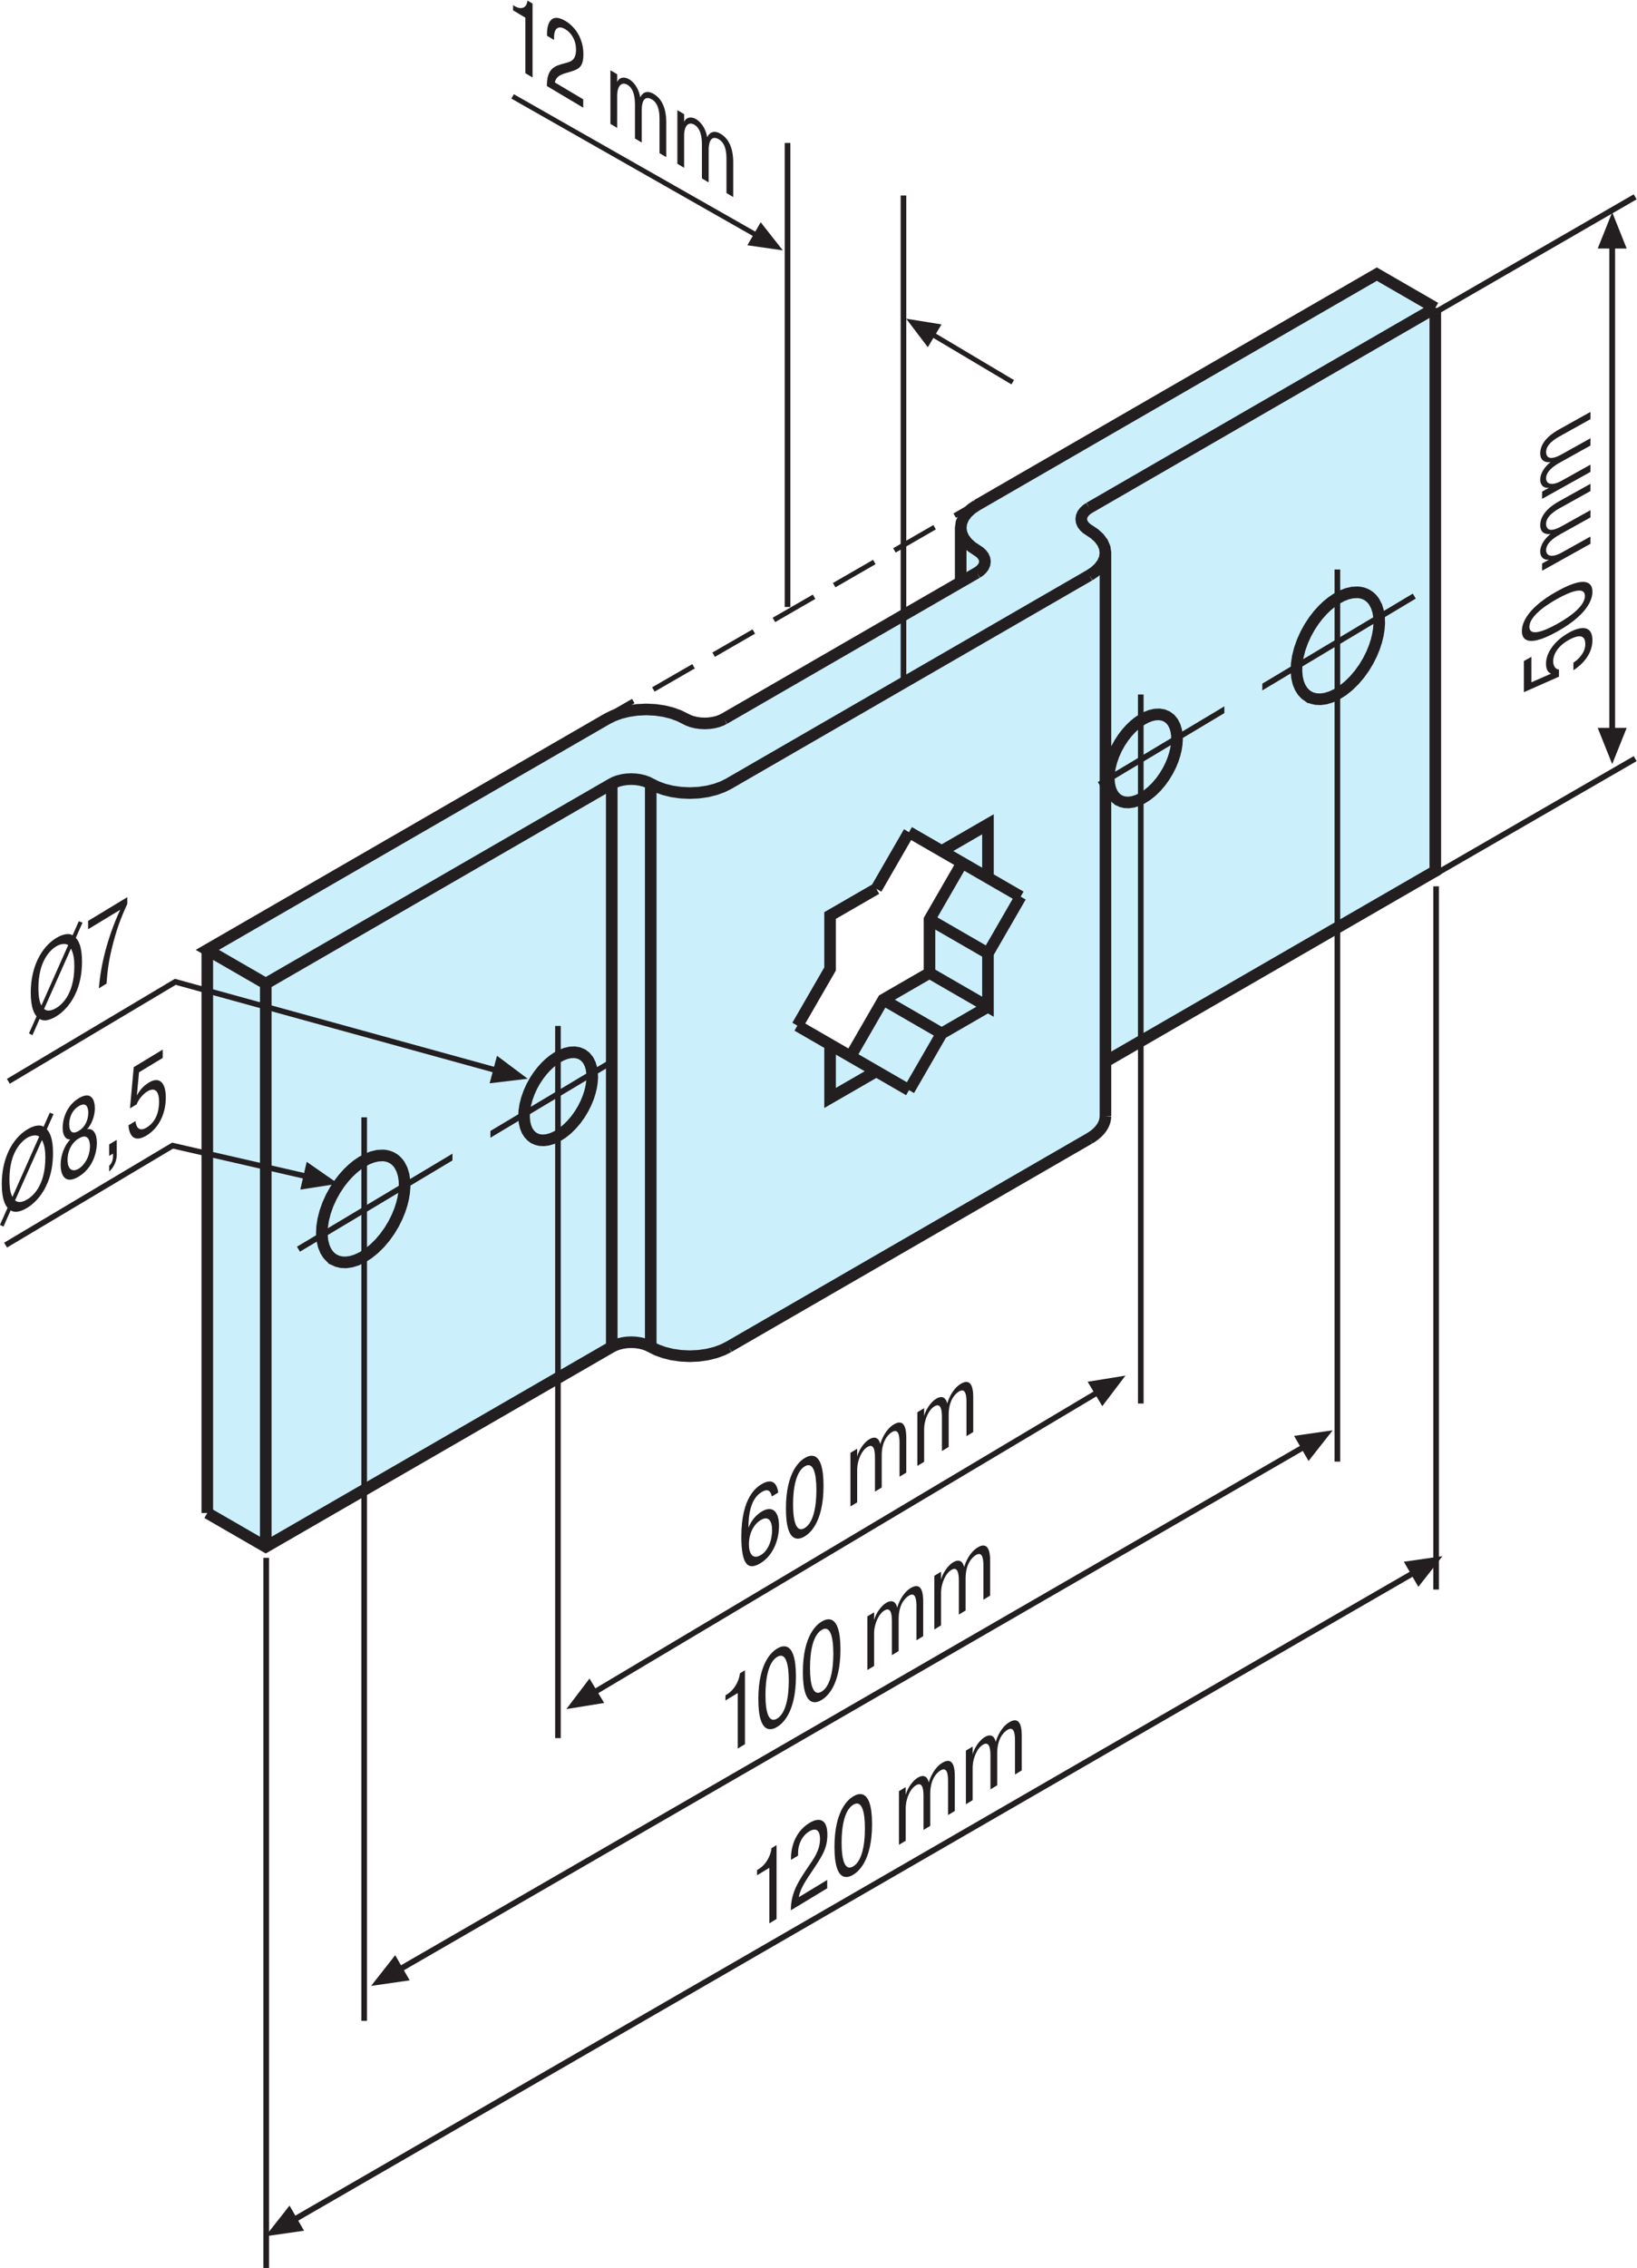 <?xml version="1.0" encoding="UTF-8" standalone="no"?>
<!-- Created with Inkscape (http://www.inkscape.org/) -->

<svg
   version="1.1"
   id="svg2"
   xml:space="preserve"
   width="376.453"
   height="521.147"
   viewBox="0 0 376.453 521.147"
   sodipodi:docname="Antriebslager-L Stern-16_49313000960.EPS"
   xmlns:inkscape="http://www.inkscape.org/namespaces/inkscape"
   xmlns:sodipodi="http://sodipodi.sourceforge.net/DTD/sodipodi-0.dtd"
   xmlns="http://www.w3.org/2000/svg"
   xmlns:svg="http://www.w3.org/2000/svg"><defs
     id="defs6" /><sodipodi:namedview
     id="namedview4"
     pagecolor="#ffffff"
     bordercolor="#666666"
     borderopacity="1.0"
     inkscape:pageshadow="2"
     inkscape:pageopacity="0.0"
     inkscape:pagecheckerboard="0" /><g
     id="g8"
     inkscape:groupmode="layer"
     inkscape:label="ink_ext_XXXXXX"
     transform="matrix(1.333,0,0,-1.333,0,521.147)"><g
       id="g10"
       transform="scale(0.1)"><path
         d="m 2714.4,2754.13 c 13.13,8.44 32.81,26.22 32.81,51.79 0,24.58 -17.87,25.71 -40.84,12.92 -24.45,-13.61 -39.2,-34.61 -39.2,-52.94 0,-9.09 2.29,-14.92 8.69,-17.6 l -33.96,-14.93 v 43.9 l -12.95,-7.22 v -53.7 l 60.52,26.74 v 12.5 c -6.56,-0.24 -10.01,7.36 -10.01,13.89 0,10.8 6.73,25.62 27.07,36.95 26.9,14.98 28.38,-0.68 28.38,-7.36 0,-15.34 -12.96,-26.96 -20.51,-31.87 v -13.07 0"
         style="fill:#231f20;fill-opacity:1;fill-rule:nonzero;stroke:none"
         id="path12" /><path
         d="m 2734.25,2882.27 c 0,-15.91 -21.81,-33.73 -47.89,-48.26 -26.09,-14.52 -47.9,-20.98 -47.9,-5.07 0,15.91 21.81,33.74 47.9,48.26 26.08,14.52 47.89,20.98 47.89,5.07 z m 12.96,7.22 c 0,7.39 -1.97,33.71 -60.85,0.92 -58.89,-32.79 -60.86,-61.3 -60.86,-68.69 0,-7.38 1.97,-33.7 60.86,-0.92 58.88,32.79 60.85,61.3 60.85,68.69 v 0"
         style="fill:#231f20;fill-opacity:1;fill-rule:evenodd;stroke:none"
         id="path14" /><path
         d="m 2660.44,2925.73 83.33,46.4 v 12.5 l -49.71,-27.67 c -16.39,-9.14 -26.74,-6.22 -26.74,4.15 0,11.36 11.65,20.41 23.79,27.16 l 52.66,29.32 v 12.5 l -49.71,-27.68 c -21.48,-11.96 -26.74,-4.37 -26.74,4.15 0,12.93 14.94,22.24 23.63,27.08 l 52.82,29.4 v 12.5 l -53.81,-29.95 c -9.18,-5.11 -32.8,-19.25 -32.8,-41.42 0,-14.92 11.48,-16.05 17.88,-15.05 -8.69,-6.69 -17.88,-18.05 -17.88,-30.55 0,-8.95 5.91,-15.18 15.58,-13.63 l -0.98,-0.4 -11.32,-6.31 v -12.5 0"
         style="fill:#231f20;fill-opacity:1;fill-rule:evenodd;stroke:none"
         id="path16" /><path
         d="m 2660.44,3049.66 83.33,46.39 v 12.5 l -49.71,-27.67 c -16.39,-9.13 -26.74,-6.22 -26.74,4.15 0,11.36 11.65,20.41 23.79,27.17 l 52.66,29.31 v 12.5 l -49.71,-27.67 c -21.48,-11.97 -26.74,-4.38 -26.74,4.14 0,12.94 14.94,22.24 23.63,27.08 l 52.82,29.41 v 12.5 l -53.81,-29.96 c -9.18,-5.11 -32.8,-19.26 -32.8,-41.42 0,-14.91 11.48,-16.05 17.88,-15.05 -8.69,-6.68 -17.88,-18.05 -17.88,-30.55 0,-8.95 5.91,-15.18 15.58,-13.63 l -0.98,-0.4 -11.32,-6.3 v -12.5 0"
         style="fill:#231f20;fill-opacity:1;fill-rule:evenodd;stroke:none"
         id="path18" /><path
         d="m 1605.79,2327.55 v -100.77 l -82.18,-42.85 -57.06,-97.48 -90.92,57.06 60.33,102.94 -7.65,87.65 83.28,47.22 53.54,98.57 93.35,-55.96 z m 769.02,1112.34 -716.2,-416.93 -12.26,-121.9 -421.16,-244.23 -38.11,16.93 -67.29,12.27 -67.3,-8.04 -690.373,-404.23 -8.465,-968.47 104.965,-50.8 593.873,341.17 71.53,4.24 33.87,-25.41 h 84.23 l 664.96,395.77 v 118.1 l 564.24,324.23 4.23,964.24 -100.74,63.06"
         style="fill:#cceffc;fill-opacity:1;fill-rule:nonzero;stroke:none"
         id="path20" /><path
         d="m 1432.01,2108.96 -56.41,32.56 m 192.6,-111.2 -56.41,32.58 m 192.6,333.6 56.42,-32.57 m -192.61,111.2 56.42,-32.57 m -249.02,-301.04 56.41,97.72 v 92.12 l 79.78,46.05 m 0,-314.51 -79.78,-46.06 v 92.12 m 0,0 79.78,-46.06 m 112.83,65.14 -56.42,-97.72 m 136.19,143.78 -79.77,-46.06 -100.89,58.24 m 180.66,79.94 v -92.12 l -100.87,58.24 m 157.29,131.59 -56.42,-97.71 -100.87,58.24 m 21.1,118.1 79.77,-46.06 m -79.77,46.06 79.77,46.06 v -92.12 m -192.6,-19.09 56.41,97.72 m -100.89,-386.55 56.42,97.7 79.79,46.06 v 92.12 l 56.4,97.72 m 597.56,286.65 5.94,-2.71 6.9,-1.64 7.84,-0.34 8.72,1.18 9.42,2.86 9.93,4.65 10.17,6.42 10.1,8.08 9.72,9.5 9.04,10.61 8.13,11.38 7.05,11.74 5.88,11.75 4.68,11.45 3.54,10.89 2.49,10.19 1.63,9.96 0.77,10.15 -0.28,10.12 -1.45,9.78 -2.79,9.11 -4.15,8.08 -2.58,3.56 -2.91,3.17 -3.23,2.76 -3.5,2.33 -3.77,1.87 -4.02,1.41 -4.2,0.94 -4.36,0.46 -9.08,-0.44 -9.27,-2.15 -9.21,-3.62 -8.9,-4.83 -8.42,-5.74 -7.8,-6.39 -7.58,-7.24 -7.66,-8.52 -7.57,-9.78 -7.24,-10.97 -6.65,-11.97 -5.78,-12.73 -4.68,-13.14 -3.37,-13.17 -1.94,-12.79 -0.47,-12.02 0.95,-10.92 2.23,-9.59 3.33,-8.12 4.21,-6.63 4.88,-5.16 5.31,-3.79 z m -327.36,-178.71 4.9,-2.22 5.68,-1.36 6.46,-0.27 7.17,0.96 7.75,2.36 8.18,3.83 8.37,5.28 8.33,6.65 8.01,7.83 7.44,8.75 6.7,9.37 5.8,9.66 4.84,9.68 3.86,9.42 2.91,8.98 2.05,8.39 1.35,8.2 0.64,8.37 -0.23,8.33 -1.21,8.04 -2.29,7.5 -3.41,6.66 -4.53,5.54 -5.55,4.2 -6.41,2.7 -7.06,1.15 -7.47,-0.36 -7.63,-1.78 -7.58,-2.98 -7.34,-3.97 -6.93,-4.73 -6.42,-5.26 -6.24,-5.97 -6.31,-7.02 -6.24,-8.05 -5.95,-9.02 -5.48,-9.86 -4.77,-10.49 -3.84,-10.82 -2.78,-10.85 -1.6,-10.52 -0.38,-9.9 0.77,-8.99 1.84,-7.91 2.74,-6.69 3.47,-5.46 4.01,-4.24 4.38,-3.13 z m -272.76,-106.48 v -5.89 m 0,582.06 v -93.74 m 249.75,-920.3 v 970.75 M 576.109,1738.08 l 5.934,-2.71 6.902,-1.62 7.848,-0.36 8.703,1.2 9.422,2.85 9.941,4.65 10.164,6.42 10.106,8.07 9.719,9.51 9.039,10.62 8.129,11.37 7.047,11.74 5.878,11.74 4.684,11.44 3.543,10.92 2.484,10.18 1.633,9.96 0.774,10.15 -0.282,10.12 -1.461,9.79 -2.781,9.1 -4.144,8.08 -2.582,3.54 -2.922,3.18 -3.219,2.78 -3.512,2.32 -3.765,1.88 -4.012,1.4 -4.207,0.94 -4.359,0.47 -9.079,-0.47 -9.277,-2.13 -9.203,-3.63 -8.899,-4.83 -8.414,-5.74 -7.8,-6.38 -7.578,-7.25 -7.672,-8.52 -7.571,-9.78 -7.238,-10.96 -6.644,-11.97 -5.786,-12.74 -4.675,-13.14 -3.372,-13.16 -1.937,-12.78 -0.473,-12.03 0.95,-10.92 2.23,-9.59 3.324,-8.12 4.215,-6.64 4.879,-5.14 5.316,-3.81 z m 345.192,209.6 4.89,-2.23 5.684,-1.35 6.453,-0.28 7.168,0.97 7.766,2.35 8.183,3.84 8.375,5.28 8.321,6.64 7.996,7.84 7.453,8.74 6.7,9.36 5.8,9.68 4.83,9.67 3.87,9.42 2.91,8.99 2.05,8.38 1.34,8.2 0.64,8.36 -0.23,8.33 -1.21,8.07 -2.29,7.49 -3.41,6.67 -4.53,5.53 -5.54,4.2 -6.411,2.7 -7.054,1.15 -7.481,-0.38 -7.633,-1.76 -7.582,-2.98 -7.328,-3.98 -6.929,-4.73 -6.43,-5.26 -6.234,-5.96 -6.317,-7.02 -6.234,-8.06 -5.961,-9.02 -5.477,-9.86 -4.761,-10.48 -3.844,-10.83 -2.781,-10.84 -1.598,-10.53 -0.387,-9.9 0.781,-8.99 1.829,-7.9 2.746,-6.7 3.472,-5.45 4.012,-4.25 4.383,-3.12 z M 357.613,1301.4 v 970.74 M 458.492,1243.16 v 970.74 m 596.898,344.61 v -970.74 m 67.25,0 v 970.74 m 134.51,-970.74 -10.46,-5.22 -12.27,-4.47 -13.85,-3.45 -15.03,-2.19 -15.65,-0.76 -15.65,0.76 -15.02,2.19 -13.86,3.45 -12.26,4.47 -10.46,5.22 m 756.62,359.18 -622.11,-359.18 m 649.96,398 -0.32,-4.54 -0.97,-4.49 -1.6,-4.41 -2.19,-4.26 -2.74,-4.11 -3.25,-3.9 -3.68,-3.66 -4.07,-3.42 -4.38,-3.15 -4.65,-2.88 M 1055.39,1587.77 458.492,1243.16 357.613,1301.4 m 765.027,286.37 -5.23,2.62 -6.14,2.22 -6.92,1.74 -7.52,1.1 -7.82,0.37 -7.83,-0.37 -7.51,-1.1 -6.92,-1.74 -6.14,-2.22 -5.22,-2.62 m 194.02,1082.77 -5.23,-2.61 -6.13,-2.24 -6.93,-1.73 -7.51,-1.09 -7.82,-0.37 -7.83,0.37 -7.51,1.09 -6.93,1.73 -6.14,2.24 -5.22,2.61 -10.46,5.21 -12.27,4.49 -13.85,3.45 -15.03,2.18 -15.64,0.75 -15.66,-0.75 -15.03,-2.18 -13.84,-3.45 -12.28,-4.49 -10.45,-5.21 -690.037,-398.4 100.879,-58.24 m 1226.728,708.26 -435.81,-251.62 m 435.81,368.1 -9.03,-6.03 -7.75,-7.09 -6,-8 -3.78,-8.67 -1.3,-9.04 1.3,-9.03 3.78,-8.67 6,-8.01 7.75,-7.08 9.03,-6.04 4.52,-3.01 3.87,-3.55 3,-4 1.9,-4.33 0.65,-4.52 -0.65,-4.52 -1.9,-4.34 -3,-3.99 -3.87,-3.55 -4.52,-3.01 m 790.92,456.63 -100.88,58.24 -690.04,-398.39 m 790.92,340.15 -596.88,-344.61 m 0,-116.49 9.03,6.03 7.75,7.09 5.99,8 3.79,8.67 1.29,9.04 -1.29,9.03 -3.79,8.68 -5.99,8 -7.75,7.08 -9.03,6.04 -4.51,3.02 -3.89,3.54 -2.99,3.99 -1.89,4.34 -0.65,4.52 0.65,4.52 1.89,4.33 2.99,4 3.89,3.55 4.51,3.02 M 458.492,2213.9 l 596.898,344.61 5.22,2.61 6.14,2.24 6.92,1.73 7.51,1.09 7.83,0.37 7.82,-0.37 7.52,-1.09 6.92,-1.73 6.14,-2.24 5.23,-2.61 10.46,-5.22 12.26,-4.48 13.86,-3.45 15.02,-2.18 15.65,-0.75 15.65,0.75 15.03,2.18 13.85,3.45 12.27,4.48 10.46,5.22 622.11,359.18"
         style="fill:none;stroke:#231f20;stroke-width:20;stroke-linecap:butt;stroke-linejoin:miter;stroke-miterlimit:3.864;stroke-dasharray:none;stroke-opacity:1"
         id="path22" /><path
         d="m 1968.04,1490.13 -0.01,1222.27 M 962.559,913.32 V 2140.99 M 2307.22,1389.94 v 1537.89"
         style="fill:none;stroke:#231f20;stroke-width:9.706;stroke-linecap:butt;stroke-linejoin:miter;stroke-miterlimit:3.864;stroke-dasharray:none;stroke-opacity:1"
         id="path24" /><path
         d="m 1026.15,992.871 866.36,515.839"
         style="fill:none;stroke:#231f20;stroke-width:9.706;stroke-linecap:butt;stroke-linejoin:miter;stroke-miterlimit:3.864;stroke-dasharray:none;stroke-opacity:1"
         id="path26" /><path
         d="m 1029.66,994.98 12.64,-21.058 -65.269,-10.563 39.979,52.671 12.65,-21.05 v 0"
         style="fill:#231f20;fill-opacity:1;fill-rule:evenodd;stroke:none"
         id="path28" /><path
         d="m 1889,1506.6 -12.65,21.05 65.28,10.57 -39.98,-52.68 -12.65,21.06 v 0"
         style="fill:#231f20;fill-opacity:1;fill-rule:evenodd;stroke:none"
         id="path30" /><path
         d="m 1292.02,1247.4 c 0,17.46 7.28,33.89 20.38,41.81 13.23,8.03 19.59,-1.6 19.59,-17.07 0,-16.01 -5.69,-34.94 -19.32,-43.18 -14.17,-8.57 -20.65,2.6 -20.65,18.44 z m 50.56,89.22 c -3.84,28.61 -23.56,17.58 -28.72,14.45 -8.21,-4.96 -34.94,-22.07 -34.94,-90.31 0,-51.15 12.7,-58.21 33.22,-45.78 20.12,12.18 31.77,37.81 31.77,64.2 0,26.93 -12.85,35 -29.79,24.74 -8.47,-5.13 -17.21,-13.88 -22.63,-27.19 l -0.27,-0.15 c 0,19.84 3.05,48.98 22.51,60.76 3.83,2.32 14.56,8.83 17.73,-7.46 l 11.12,6.74 v 0"
         style="fill:#231f20;fill-opacity:1;fill-rule:evenodd;stroke:none"
         id="path32" /><path
         d="m 1388.31,1275.48 c -14.83,-8.98 -20.13,12.04 -20.13,40.96 0,28.95 5.3,56.35 20.13,65.33 14.82,8.99 20.11,-12.03 20.11,-40.95 0,-28.95 -5.29,-56.35 -20.11,-65.34 z m 0,-14.37 c 6.88,4.16 32.42,21.82 32.42,87.15 0,65.35 -25.54,52.05 -32.42,47.89 -6.89,-4.16 -32.44,-21.82 -32.44,-87.15 0,-65.35 25.55,-52.07 32.44,-47.89 v 0"
         style="fill:#231f20;fill-opacity:1;fill-rule:evenodd;stroke:none"
         id="path34" /><path
         d="m 1467.13,1405.11 v -92.46 l 11.64,7.05 v 55.16 c 0,18.2 8.08,34.55 17.74,40.39 10.59,6.43 12.97,-5.06 12.97,-18.54 v -58.41 l 11.65,7.05 v 55.15 c 0,23.83 9.8,35.59 17.74,40.41 12.04,7.29 12.97,-8.71 12.97,-18.36 v -58.61 l 11.65,7.05 v 59.71 c 0,10.19 -0.93,35.84 -21.59,23.34 -13.89,-8.42 -20.9,-25.41 -23.29,-33.95 -1.72,8.6 -7.54,15.28 -19.19,8.23 -8.34,-5.06 -17.2,-16.98 -20.78,-29.89 l 0.13,1.18 v 12.55 l -11.64,-7.05 v 0"
         style="fill:#231f20;fill-opacity:1;fill-rule:evenodd;stroke:none"
         id="path36" /><path
         d="m 1582.63,1475.05 v -92.46 l 11.65,7.05 v 55.14 c 0,18.2 8.07,34.57 17.73,40.41 10.59,6.41 12.97,-5.06 12.97,-18.53 v -58.42 l 11.65,7.05 v 55.16 c 0,23.82 9.8,35.58 17.74,40.39 12.04,7.3 12.97,-8.7 12.97,-18.36 v -58.6 l 11.64,7.05 v 59.69 c 0,10.2 -0.92,35.86 -21.57,23.34 -13.89,-8.4 -20.92,-25.39 -23.29,-33.94 -1.73,8.61 -7.55,15.27 -19.2,8.22 -8.34,-5.04 -17.21,-16.97 -20.78,-29.86 l 0.14,1.17 v 12.56 l -11.65,-7.06 v 0"
         style="fill:#231f20;fill-opacity:1;fill-rule:evenodd;stroke:none"
         id="path38" /><path
         d="M 628.27,425.988 V 1983.47"
         style="fill:none;stroke:#231f20;stroke-width:9.706;stroke-linecap:butt;stroke-linejoin:miter;stroke-miterlimit:3.864;stroke-dasharray:none;stroke-opacity:1"
         id="path40" /><path
         d="M 815.289,2541.26 1987.33,3216.89"
         style="fill:none;stroke:#231f20;stroke-width:8.619;stroke-linecap:butt;stroke-linejoin:miter;stroke-miterlimit:3.864;stroke-dasharray:80, 40;stroke-dashoffset:0;stroke-opacity:1"
         id="path42" /><path
         d="M 884.348,3743.39 1304.16,3504.71"
         style="fill:none;stroke:#231f20;stroke-width:8.619;stroke-linecap:butt;stroke-linejoin:miter;stroke-miterlimit:3.864;stroke-dasharray:none;stroke-opacity:1"
         id="path44" /><path
         d="m 1300.84,3506.62 11.47,19.85 38.18,-48.51 -61.11,8.81 11.46,19.85 v 0"
         style="fill:#231f20;fill-opacity:1;fill-rule:evenodd;stroke:none"
         id="path46" /><path
         d="m 1558.63,2733.17 v 839.38 m -200,-709.31 v 799.86"
         style="fill:none;stroke:#231f20;stroke-width:9.706;stroke-linecap:butt;stroke-linejoin:miter;stroke-miterlimit:3.864;stroke-dasharray:none;stroke-opacity:1"
         id="path48" /><path
         d="m 885.137,3891.73 21.176,-12.6 v -95.74 l 12.441,-7.4 v 127.4 l -8.734,5.2 c -1.457,-12.97 -10.856,-16.29 -22.106,-9.59 l -2.777,1.66 v -8.93 0"
         style="fill:#231f20;fill-opacity:1;fill-rule:nonzero;stroke:none"
         id="path50" /><path
         d="m 1006.16,3738.32 -48.969,29.16 c 1.727,8.25 6.887,12.82 19.454,16.26 21.578,6.08 29.785,8.66 29.785,32.69 0,24.2 -12.043,45.75 -30.969,57.02 -28.195,16.78 -31.766,-10.21 -31.766,-21.68 v -3.82 l 12.172,-7.25 v 4.74 c 0,15.28 7.414,20.88 19.192,13.87 11.117,-6.62 18.664,-19.49 18.664,-35.5 0,-19.66 -11.25,-20.97 -18.926,-23.13 -18.133,-4.86 -31.367,-8.63 -31.367,-39.38 l 62.73,-37.36 v 14.38 0"
         style="fill:#231f20;fill-opacity:1;fill-rule:evenodd;stroke:none"
         id="path52" /><path
         d="m 1053.08,3788.46 v -92.45 l 11.65,-6.94 v 55.15 c 0,18.2 8.07,24.86 17.73,19.11 10.59,-6.31 12.97,-20.65 12.97,-34.12 v -58.42 l 11.65,-6.93 V 3719 c 0,23.84 9.8,23.83 17.73,19.11 12.05,-7.17 12.97,-24.29 12.97,-33.93 v -58.61 l 11.65,-6.93 v 59.69 c 0,10.2 -0.92,36.96 -21.57,49.25 -13.9,8.27 -20.91,-0.29 -23.29,-5.97 -1.73,10.67 -7.55,24.33 -19.19,31.27 -8.34,4.96 -17.21,3.69 -20.79,-4.92 l 0.14,1.01 v 12.56 l -11.65,6.93 v 0"
         style="fill:#231f20;fill-opacity:1;fill-rule:evenodd;stroke:none"
         id="path54" /><path
         d="m 1168.57,3719.7 v -92.46 l 11.65,-6.94 v 55.15 c 0,18.2 8.08,24.86 17.73,19.11 10.59,-6.31 12.98,-20.65 12.98,-34.11 v -58.43 l 11.64,-6.93 v 55.14 c 0,23.84 9.8,23.84 17.74,19.11 12.04,-7.17 12.97,-24.29 12.97,-33.93 v -58.61 l 11.65,-6.92 v 59.69 c 0,10.19 -0.93,36.95 -21.58,49.24 -13.89,8.28 -20.91,-0.29 -23.29,-5.97 -1.72,10.67 -7.55,24.34 -19.19,31.27 -8.34,4.96 -17.21,3.69 -20.78,-4.92 l 0.13,1.01 v 12.57 l -11.65,6.93 v 0"
         style="fill:#231f20;fill-opacity:1;fill-rule:evenodd;stroke:none"
         id="path56" /><path
         d="m 1251.55,978.219 21.17,12.812 v -95.722 l 12.45,7.523 v 127.398 l -8.74,-5.27 c -1.46,-14.73 -10.85,-29.339 -22.1,-36.159 l -2.78,-1.672 v -8.91 0"
         style="fill:#231f20;fill-opacity:1;fill-rule:nonzero;stroke:none"
         id="path58" /><path
         d="m 1340.68,947.012 c -14.82,-8.992 -20.12,12.027 -20.12,40.949 0,28.949 5.3,56.349 20.12,65.339 14.82,8.98 20.12,-12.03 20.12,-40.96 0,-28.949 -5.3,-56.371 -20.12,-65.328 z m 0,-14.383 c 6.88,4.16 32.43,21.82 32.43,87.151 0,65.35 -25.55,52.05 -32.43,47.89 -6.88,-4.16 -32.43,-21.81 -32.43,-87.15 0,-65.348 25.55,-52.071 32.43,-47.891 v 0"
         style="fill:#231f20;fill-opacity:1;fill-rule:evenodd;stroke:none"
         id="path60" /><path
         d="m 1417.5,993.531 c -14.82,-8.98 -20.11,12.009 -20.11,40.959 0,28.94 5.29,56.35 20.11,65.33 14.83,8.97 20.13,-12.03 20.13,-40.98 0,-28.92 -5.3,-56.34 -20.13,-65.309 z m 0,-14.371 c 6.89,4.16 32.43,21.81 32.43,87.14 0,65.34 -25.54,52.06 -32.43,47.9 -6.87,-4.16 -32.42,-21.82 -32.42,-87.17 0,-65.331 25.55,-52.05 32.42,-47.87 v 0"
         style="fill:#231f20;fill-opacity:1;fill-rule:evenodd;stroke:none"
         id="path62" /><path
         d="m 1496.33,1123.16 v -92.46 l 11.65,7.05 v 55.14 c 0,18.2 8.07,34.57 17.73,40.41 10.59,6.4 12.97,-5.06 12.97,-18.54 v -58.42 l 11.65,7.05 v 55.14 c 0,23.85 9.8,35.61 17.74,40.41 12.04,7.31 12.97,-8.71 12.97,-18.36 v -58.59 l 11.65,7.05 v 59.69 c 0,10.19 -0.93,35.84 -21.58,23.34 -13.89,-8.42 -20.91,-25.39 -23.3,-33.95 -1.72,8.61 -7.54,15.27 -19.19,8.22 -8.34,-5.04 -17.2,-16.97 -20.78,-29.86 l 0.14,1.17 v 12.56 l -11.65,-7.05 v 0"
         style="fill:#231f20;fill-opacity:1;fill-rule:evenodd;stroke:none"
         id="path64" /><path
         d="m 1611.83,1193.08 v -92.44 l 11.65,7.05 v 55.14 c 0,18.2 8.07,34.55 17.73,40.41 10.59,6.4 12.97,-5.08 12.97,-18.54 v -58.41 l 11.65,7.05 v 55.13 c 0,23.85 9.8,35.61 17.73,40.41 12.06,7.29 12.97,-8.71 12.97,-18.36 v -58.59 l 11.65,7.05 v 59.69 c 0,10.19 -0.92,35.84 -21.57,23.34 -13.9,-8.42 -20.91,-25.41 -23.3,-33.95 -1.71,8.62 -7.54,15.28 -19.19,8.23 -8.33,-5.06 -17.21,-16.98 -20.78,-29.89 l 0.14,1.17 v 12.56 l -11.65,-7.05 v 0"
         style="fill:#231f20;fill-opacity:1;fill-rule:evenodd;stroke:none"
         id="path66" /><path
         d="m 14.395,2045.56 288.05,171.5 552.567,-152.23"
         style="fill:none;stroke:#231f20;stroke-width:9.706;stroke-linecap:butt;stroke-linejoin:miter;stroke-miterlimit:3.864;stroke-dasharray:none;stroke-opacity:1"
         id="path68" /><path
         d="m 851.055,2065.88 6.355,23.72 52.949,-39.61 -65.664,-7.83 6.36,23.72 v 0"
         style="fill:#231f20;fill-opacity:1;fill-rule:evenodd;stroke:none"
         id="path70" /><path
         d="m 71.441,2176.27 c -1.723,3.15 -5.16,10.53 -5.16,30.18 0,47.33 20.906,65.81 30.965,71.9 5.957,3.61 15.356,5.84 20.383,1.97 L 71.441,2176.27 Z m 50.954,98.02 c 4.632,-8.66 5.824,-18.86 5.824,-30.33 0,-51.33 -24.621,-68.05 -30.973,-71.9 -12.441,-7.53 -18.66,-4.02 -21.176,-1.72 l 46.325,103.95 z m 19.984,44.86 -6.484,2.26 -10.723,-24.15 c -6.75,4.47 -18,1.48 -27.926,-4.53 -25.805,-15.63 -44.203,-49.7 -44.203,-94.29 0,-26.21 6.219,-36.64 10.059,-40.87 L 50,2128.17 l 5.953,-3.13 12.441,28.1 c 9.137,-6.12 21.707,0.22 28.852,4.55 5.692,3.44 44.207,27.67 44.207,94.28 0,26.58 -6.219,36.1 -10.723,41.01 l 11.649,26.17 v 0"
         style="fill:#231f20;fill-opacity:1;fill-rule:evenodd;stroke:none"
         id="path72" /><path
         d="m 151.973,2307.66 55.453,33.58 c -11.25,-23.73 -20.117,-50.04 -25.805,-71.5 -6.351,-24.41 -9.398,-44.46 -11.117,-63.88 l 13.23,8.02 c 1.727,23.79 4.239,41.51 10.192,64.77 6.355,25.32 13.371,46.32 25.679,72.7 v 11.64 l -67.632,-40.95 v -14.38 0"
         style="fill:#231f20;fill-opacity:1;fill-rule:nonzero;stroke:none"
         id="path74" /><path
         d="m 1609.16,3332.67 137.94,-82.01"
         style="fill:none;stroke:#231f20;stroke-width:8.619;stroke-linecap:butt;stroke-linejoin:miter;stroke-miterlimit:3.864;stroke-dasharray:none;stroke-opacity:1"
         id="path76" /><path
         d="m 1612.44,3330.7 -11.81,-19.65 -37.32,49.17 60.94,-9.87 -11.81,-19.65 v 0"
         style="fill:#231f20;fill-opacity:1;fill-rule:evenodd;stroke:none"
         id="path78" /><path
         d="M 690.691,515.352 2248.59,1414.78"
         style="fill:none;stroke:#231f20;stroke-width:10;stroke-linecap:butt;stroke-linejoin:miter;stroke-miterlimit:3.864;stroke-dasharray:none;stroke-opacity:1"
         id="path80" /><path
         d="m 694.301,517.422 12.5,-21.641 -66.625,-9.609 41.625,52.91 12.5,-21.66 v 0"
         style="fill:#231f20;fill-opacity:1;fill-rule:evenodd;stroke:none"
         id="path82" /><path
         d="m 2244.99,1412.71 -12.5,21.64 66.62,9.61 -41.62,-52.91 -12.5,21.66 v 0"
         style="fill:#231f20;fill-opacity:1;fill-rule:evenodd;stroke:none"
         id="path84" /><path
         d="M 514.879,1756.17 1058.23,2081"
         style="fill:none;stroke:#231f20;stroke-width:10;stroke-linecap:butt;stroke-linejoin:miter;stroke-miterlimit:3.864;stroke-dasharray:none;stroke-opacity:1"
         id="path86" /><path
         d="m 780.574,1981.2 h 65.489 v -111.63 h -65.489 v 111.63 0"
         style="fill:#cceffc;fill-opacity:1;fill-rule:nonzero;stroke:none"
         id="path88" /><path
         d="m 1896.51,2557.14 543.35,324.84"
         style="fill:none;stroke:#231f20;stroke-width:10;stroke-linecap:butt;stroke-linejoin:miter;stroke-miterlimit:3.864;stroke-dasharray:none;stroke-opacity:1"
         id="path90" /><path
         d="m 2112.21,2762.18 h 65.49 v -111.63 h -65.49 v 111.63 0"
         style="fill:#cceffc;fill-opacity:1;fill-rule:nonzero;stroke:none"
         id="path92" /><path
         d="M 508.383,83.75 2437.98,1197.81"
         style="fill:none;stroke:#231f20;stroke-width:10;stroke-linecap:butt;stroke-linejoin:miter;stroke-miterlimit:3.864;stroke-dasharray:none;stroke-opacity:1"
         id="path94" /><path
         d="m 511.992,85.84 12.5,-21.66 -66.625,-9.59 41.625,52.89 12.5,-21.64 v 0"
         style="fill:#231f20;fill-opacity:1;fill-rule:evenodd;stroke:none"
         id="path96" /><path
         d="m 2434.38,1195.72 -12.5,21.66 66.62,9.59 -41.62,-52.89 -12.5,21.64 v 0"
         style="fill:#231f20;fill-opacity:1;fill-rule:evenodd;stroke:none"
         id="path98" /><path
         d="M 2477.55,1169.47 V 2381.69 M 459.254,0 v 1224.12"
         style="fill:none;stroke:#231f20;stroke-width:9.706;stroke-linecap:butt;stroke-linejoin:miter;stroke-miterlimit:3.864;stroke-dasharray:none;stroke-opacity:1"
         id="path100" /><path
         d="m 1306.05,676.91 21.18,12.809 V 594 l 12.44,7.52 v 127.402 l -8.73,-5.274 c -1.46,-14.726 -10.85,-29.339 -22.11,-36.128 l -2.78,-1.7 v -8.91 0"
         style="fill:#231f20;fill-opacity:1;fill-rule:nonzero;stroke:none"
         id="path102" /><path
         d="m 1427.09,668.84 -48.97,-29.66 c 1.71,10.332 6.88,21.09 19.45,39.621 21.58,32 29.78,44.437 29.78,68.461 0,24.199 -12.04,31.289 -30.97,19.828 -28.19,-17.07 -31.77,-48.36 -31.77,-59.828 v -3.813 l 12.18,7.371 v 4.719 c 0,15.301 7.41,29.793 19.2,36.941 11.11,6.719 18.65,2.93 18.65,-13.089 0,-19.672 -11.25,-34.493 -18.92,-45.86 -18.13,-26.64 -31.37,-46.312 -31.37,-77.051 l 62.74,37.969 v 14.391 0"
         style="fill:#231f20;fill-opacity:1;fill-rule:nonzero;stroke:none"
         id="path104" /><path
         d="m 1472.02,692.219 c -14.82,-8.981 -20.13,12.031 -20.13,40.961 0,28.949 5.31,56.351 20.13,65.332 14.83,8.968 20.12,-12.032 20.12,-40.973 0,-28.93 -5.29,-56.348 -20.12,-65.32 z m 0,-14.367 c 6.88,4.16 32.42,21.808 32.42,87.148 0,65.332 -25.54,52.051 -32.42,47.891 -6.88,-4.161 -32.43,-21.821 -32.43,-87.172 0,-65.328 25.55,-52.047 32.43,-47.867 v 0"
         style="fill:#231f20;fill-opacity:1;fill-rule:evenodd;stroke:none"
         id="path106" /><path
         d="m 1550.84,821.852 v -92.461 l 11.65,7.05 v 55.141 c 0,18.199 8.07,34.566 17.73,40.406 10.59,6.403 12.97,-5.058 12.97,-18.539 v -58.41 l 11.65,7.051 v 55.129 c 0,23.851 9.8,35.613 17.74,40.41 12.04,7.312 12.97,-8.707 12.97,-18.359 v -58.59 l 11.65,7.05 v 59.711 c 0,10.168 -0.93,35.821 -21.57,23.321 -13.91,-8.403 -20.92,-25.391 -23.31,-33.953 -1.71,8.621 -7.53,15.281 -19.19,8.23 -8.34,-5.039 -17.2,-16.98 -20.78,-29.867 l 0.14,1.168 v 12.558 l -11.65,-7.046 v 0"
         style="fill:#231f20;fill-opacity:1;fill-rule:evenodd;stroke:none"
         id="path108" /><path
         d="m 1666.34,891.77 v -92.438 l 11.65,7.047 v 55.141 c 0,18.199 8.07,34.55 17.73,40.41 10.59,6.41 12.97,-5.078 12.97,-18.539 V 824.98 l 11.65,7.051 v 55.129 c 0,23.852 9.8,35.61 17.74,40.41 12.04,7.289 12.96,-8.711 12.96,-18.359 v -58.59 l 11.66,7.051 v 59.687 c 0,10.192 -0.93,35.84 -21.58,23.34 -13.89,-8.418 -20.91,-25.39 -23.3,-33.949 -1.72,8.621 -7.54,15.281 -19.19,8.23 -8.34,-5.058 -17.2,-16.98 -20.78,-29.89 l 0.14,1.18 v 12.57 l -11.65,-7.07 v 0"
         style="fill:#231f20;fill-opacity:1;fill-rule:evenodd;stroke:none"
         id="path110" /><path
         d="M 9.645,1763.18 297.695,1934.68 527.59,1881.89"
         style="fill:none;stroke:#231f20;stroke-width:9.706;stroke-linecap:butt;stroke-linejoin:miter;stroke-miterlimit:3.864;stroke-dasharray:none;stroke-opacity:1"
         id="path112" /><path
         d="m 523.598,1882.83 5.523,23.92 54.297,-37.73 -65.344,-10.14 5.524,23.95 v 0"
         style="fill:#231f20;fill-opacity:1;fill-rule:evenodd;stroke:none"
         id="path114" /><path
         d="m 21.441,1846.27 c -1.723,3.14 -5.16,10.52 -5.16,30.19 0,47.33 20.906,65.8 30.965,71.9 5.957,3.6 15.355,5.83 20.383,1.96 L 21.441,1846.27 Z m 50.953,98.02 c 4.633,-8.67 5.824,-18.86 5.824,-30.33 0,-51.33 -24.621,-68.05 -30.973,-71.89 -12.441,-7.54 -18.66,-4.03 -21.176,-1.72 l 46.324,103.94 z m 19.984,44.86 -6.484,2.26 -10.723,-24.15 c -6.75,4.47 -18,1.48 -27.926,-4.53 -25.805,-15.62 -44.203,-49.71 -44.203,-94.3 0,-26.21 6.219,-36.64 10.059,-40.86 L 0,1798.16 l 5.953,-3.12 12.441,28.1 c 9.137,-6.11 21.707,0.22 28.852,4.55 5.695,3.44 44.211,27.68 44.211,94.28 0,26.58 -6.223,36.1 -10.726,41.01 l 11.648,26.17 v 0"
         style="fill:#231f20;fill-opacity:1;fill-rule:evenodd;stroke:none"
         id="path116" /><path
         d="m 135.855,1894.98 c -9.132,-5.53 -19.324,-3.69 -19.324,15.43 0,10.54 3.973,27.34 19.324,36.64 15.352,9.28 19.321,-2.69 19.321,-13.25 0,-19.1 -10.453,-33.45 -19.321,-38.82 z m 0,65.16 c -12.042,-7.29 -16.414,0.08 -16.414,11.54 0,6.55 1.985,22.32 16.414,31.05 14.426,8.74 16.411,-4.62 16.411,-11.18 0,-11.46 -4.368,-24.12 -16.411,-31.41 z m -14.429,-14.73 c -10.586,-10.24 -16.809,-28.38 -16.809,-43.13 0,-21.83 9.664,-34 31.238,-20.94 21.571,13.05 31.235,36.94 31.235,58.76 0,14.75 -6.223,25.36 -16.809,22.77 8.469,9.32 13.367,23.93 13.367,36.12 0,13.29 -5.425,30.93 -27.793,17.39 -22.371,-13.54 -27.792,-37.76 -27.792,-51.05 0,-12.19 4.898,-20.87 13.363,-19.92 v 0"
         style="fill:#231f20;fill-opacity:1;fill-rule:evenodd;stroke:none"
         id="path118" /><path
         d="m 188.324,1936.77 v -19.84 l 6.621,4 v -5.64 c 0,-5.65 -2.914,-12.5 -6.621,-15.29 v -10 c 5.168,4.57 13.106,14.66 13.106,29.21 v 25.49 l -13.106,-7.93 v 0"
         style="fill:#231f20;fill-opacity:1;fill-rule:nonzero;stroke:none"
         id="path120" /><path
         d="m 221.582,1969.64 c 1.055,-13.92 7.406,-31.91 31.231,-17.49 22.902,13.87 33.222,39.96 33.222,65.44 0,27.11 -11.914,36.28 -28.984,25.95 -8.473,-5.14 -15.086,-11.69 -20.914,-22.31 l 3.707,39.91 40.898,24.77 v 14.37 l -50.027,-30.29 -6.485,-71.08 11.645,7.05 c 3.172,9.2 12.039,18.4 18.129,22.08 10.059,6.09 20.387,4.88 20.387,-17.69 0,-29.84 -15.36,-40.78 -21.578,-44.55 -14.293,-8.65 -18.395,3.24 -19.059,11.21 l -12.172,-7.37 v 0"
         style="fill:#231f20;fill-opacity:1;fill-rule:nonzero;stroke:none"
         id="path122" /><path
         d="m 1907.11,2079.52 569.03,328.52 v 970.75"
         style="fill:none;stroke:#231f20;stroke-width:20;stroke-linecap:butt;stroke-linejoin:miter;stroke-miterlimit:3.864;stroke-dasharray:none;stroke-opacity:1"
         id="path124" /><path
         d="m 2477.12,2403.29 343.83,198.51 m -343.83,769.96 343.83,198.51"
         style="fill:none;stroke:#231f20;stroke-width:10;stroke-linecap:butt;stroke-linejoin:miter;stroke-miterlimit:3.864;stroke-dasharray:none;stroke-opacity:1"
         id="path126" /><path
         d="m 2781.32,3485.29 v -834.6"
         style="fill:none;stroke:#231f20;stroke-width:10;stroke-linecap:butt;stroke-linejoin:miter;stroke-miterlimit:3.864;stroke-dasharray:none;stroke-opacity:1"
         id="path128" /><path
         d="m 2781.32,3481.13 h -25 l 25,62.5 25,-62.5 h -25 v 0"
         style="fill:#231f20;fill-opacity:1;fill-rule:evenodd;stroke:none"
         id="path130" /><path
         d="m 2781.32,2654.86 h 25 l -25,-62.5 -25,62.5 h 25 v 0"
         style="fill:#231f20;fill-opacity:1;fill-rule:evenodd;stroke:none"
         id="path132" /></g></g></svg>
